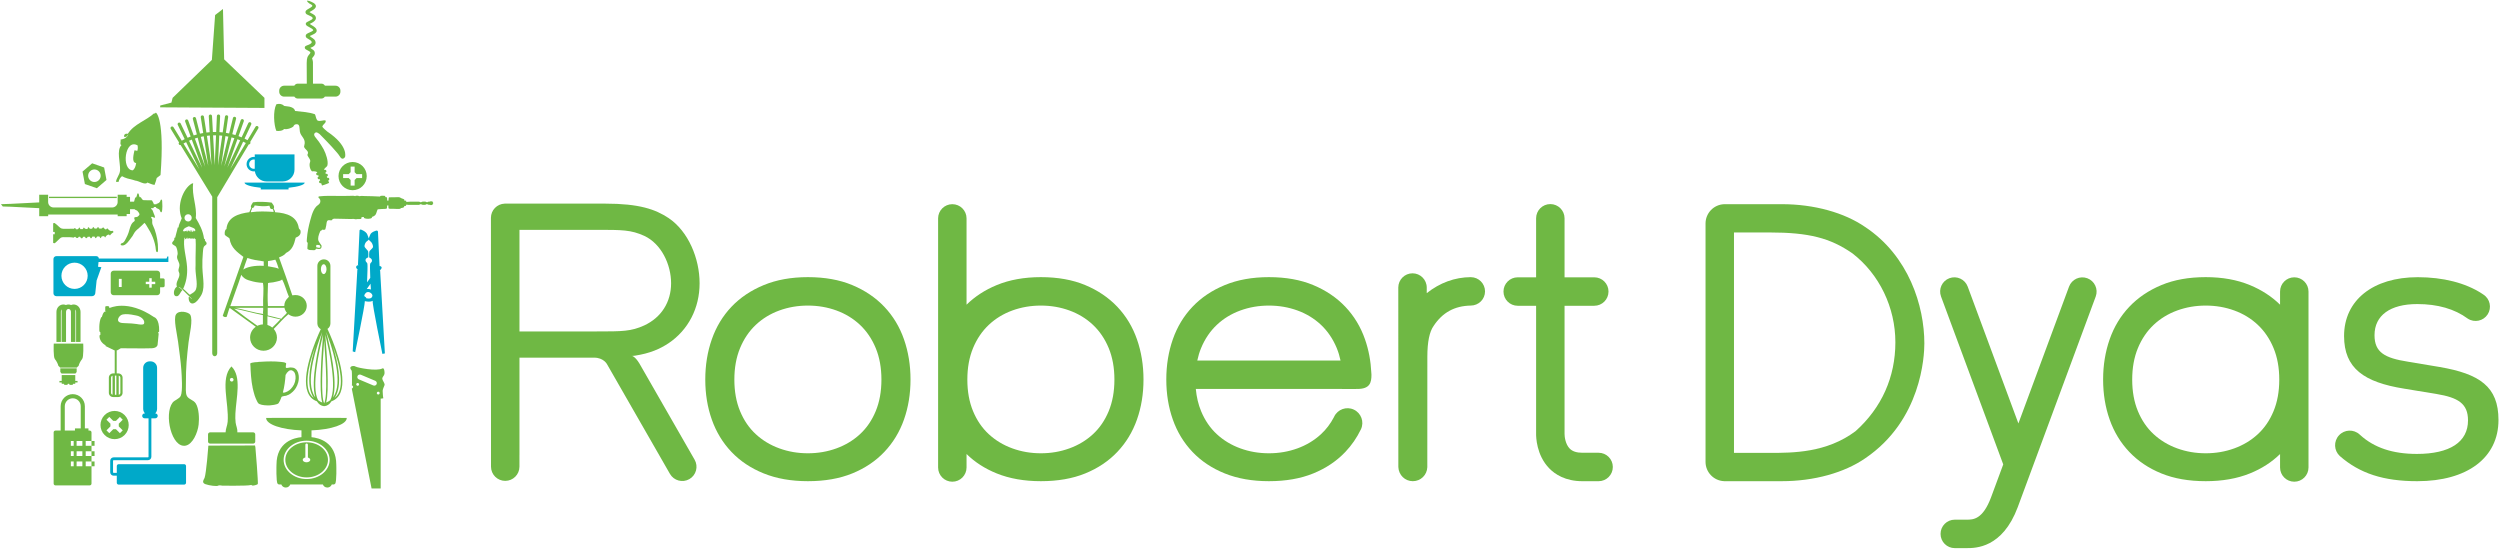 <?xml version="1.0" encoding="UTF-8"?>
<svg width="922px" height="203px" viewBox="0 0 922 203" version="1.1" xmlns="http://www.w3.org/2000/svg" xmlns:xlink="http://www.w3.org/1999/xlink">
	<title>RD_QH_TEAL_CMYK</title>
	<desc>Created with Sketch.</desc>
	<defs></defs>
	<g id="Page-1" stroke="none" stroke-width="1" fill="none" fill-rule="evenodd">
		<g id="RD_QH_TEAL_CMYK">
			<path d="M100.417,120.803 C99.902,120.368 99.294,120.034 98.625,119.835 L98.625,116.633 C100.433,117.063 101.931,117.515 103.423,117.78 C102.632,118.587 101.536,119.768 100.417,120.803 L100.417,120.803 Z M103.734,117.575 C102.13,117.09 100.374,116.76 98.73,116.323 L98.73,113.512 L104.912,113.504 C105.041,114.205 105.363,114.845 105.821,115.369 C105.208,116.185 104.36,116.765 103.734,117.575 L103.734,117.575 Z M106.062,109.981 C105.31,110.701 104.848,111.698 104.848,112.8 L104.848,112.831 C104.773,112.849 104.699,112.863 104.623,112.878 L98.811,112.886 C98.632,110.336 98.717,107.269 98.834,104.746 L98.834,104.434 C98.945,104.384 99.063,104.34 99.197,104.301 C100.264,104.228 101.241,104.063 102.077,103.831 C102.858,103.695 103.578,103.493 104.047,103.079 C105.102,104.977 105.637,107.399 106.55,109.44 C106.396,109.593 106.228,109.776 106.062,109.981 L106.062,109.981 Z M102.795,99.119 C102.004,98.776 101.083,98.568 100.094,98.429 C99.689,98.342 99.269,98.267 98.834,98.204 L98.834,96.301 L101.545,95.779 C102.071,96.782 102.429,97.955 102.795,99.119 L102.795,99.119 Z M100.921,78.158 C98.065,77.965 95.409,77.863 92.578,78.262 C92.38,77.814 93.001,77.295 92.997,76.696 C93.722,76.745 93.792,76.008 93.934,75.759 C95.712,76.045 97.791,76.209 99.356,75.863 C99.521,76.462 99.58,76.645 99.633,76.691 C99.676,76.932 99.979,77.116 100.342,77.116 C100.428,77.116 100.508,77.11 100.583,77.089 C100.769,77.38 100.871,77.781 100.921,78.158 L100.921,78.158 Z M97.269,96.403 C97.201,96.679 97.303,97.452 97.278,98.045 C97.217,98.042 97.156,98.037 97.092,98.034 C93.884,97.856 91.075,98.435 89.723,99.424 C90.17,97.947 90.745,96.603 91.221,95.152 C93.174,95.789 94.927,96.084 97.269,96.403 L97.269,96.403 Z M90.505,116.972 C89.137,115.914 87.752,114.845 86.323,113.818 C89.213,114.303 93.361,115.49 96.958,116.216 L96.958,119.629 C96.724,119.64 96.497,119.67 96.276,119.711 C96.148,119.729 96.033,119.753 95.925,119.786 C95.575,119.875 95.238,120.003 94.922,120.163 L90.505,116.972 L90.505,116.972 Z M97.061,115.799 C93.9,115.369 90.266,114.229 86.746,113.528 L93.822,113.517 C94.812,113.542 95.809,113.548 96.809,113.514 L97.061,113.512 C97.168,114.451 96.837,115.331 97.061,115.799 L97.061,115.799 Z M96.974,104.323 C97.432,106.86 96.892,109.972 97.043,112.89 L84.924,112.905 C86.274,108.937 87.755,105.176 88.988,101.335 C89.121,101.645 89.365,101.945 89.7,102.227 C90.346,102.894 91.265,103.28 92.314,103.538 C93.573,103.942 95.096,104.222 96.746,104.315 C96.823,104.316 96.897,104.319 96.974,104.323 L96.974,104.323 Z M82.152,116.425 C82.377,116.826 83.037,117.106 83.61,116.842 C83.987,115.755 84.236,114.546 84.694,113.545 L94.339,120.511 C93.063,121.391 92.232,122.844 92.232,124.493 C92.232,127.178 94.451,129.356 97.187,129.356 C99.923,129.356 102.143,127.178 102.143,124.493 C102.143,123.276 101.691,122.168 100.94,121.318 C102.95,119.359 104.446,117.408 106.369,115.888 C107.085,116.449 107.998,116.787 108.991,116.787 C111.278,116.787 113.136,115.001 113.136,112.8 C113.136,110.599 111.278,108.812 108.991,108.812 C108.813,108.812 108.641,108.824 108.471,108.846 C108.25,108.853 108.028,108.877 107.801,108.916 C106.213,104.214 104.588,99.549 102.901,94.946 C103.912,94.533 104.905,94.1 105.509,93.276 C107.705,92.229 108.431,90.31 109.054,87.646 C109.919,87.318 111.159,86.651 110.825,85.04 C110.71,84.633 110.29,84.535 110.199,84.101 C109.546,79.889 105.989,78.575 101.438,78.262 C101.438,77.643 101.103,77.358 100.916,76.926 C101.006,76.842 101.06,76.744 101.06,76.632 C101.06,76.606 101.056,76.58 101.051,76.555 C101.103,76.504 101.056,76.407 101.083,76.311 C101.087,75.86 100.617,75.316 100.19,74.715 C98.204,74.45 95.195,74.278 93.308,74.613 C92.975,75.162 92.183,76.157 92.682,76.594 C92.345,77.226 92.272,77.616 91.952,78.262 C87.979,78.776 83.856,80.032 83.507,84.52 C83.043,84.53 82.769,85.573 82.882,86.502 C83.271,87.186 84.16,87.374 84.653,87.959 C85.139,91.436 87.543,92.995 89.764,94.737 C87.194,101.952 84.835,108.979 82.152,116.425 L82.152,116.425 Z" id="Fill-3" fill="#6FB844"></path>
			<path d="M19.606,82.336 L19.606,85.525 L20.185,85.525 L20.185,86.403 L19.606,86.403 L19.606,89.596 C19.775,89.662 19.972,89.701 20.203,89.703 C20.651,89.367 21.031,88.931 21.448,88.547 C21.755,88.264 22.11,87.881 22.451,87.664 C22.924,87.367 23.872,87.489 24.494,87.489 C25.415,87.488 26.301,87.448 27.132,87.642 C27.315,87.448 27.535,87.331 27.846,87.367 C28.012,87.901 28.863,87.955 29.002,87.333 C29.2,87.35 29.349,87.28 29.56,87.311 C29.71,87.881 30.424,88.264 30.616,87.34 C30.863,87.326 31.125,87.333 31.384,87.333 C31.537,88.144 32.129,87.925 32.371,87.299 C32.667,87.39 32.84,87.263 33.098,87.282 C33.189,87.508 33.33,87.706 33.484,87.895 C33.789,87.899 33.921,87.604 34.035,87.277 C34.275,87.231 34.549,87.239 34.811,87.231 C35.045,87.409 35.018,87.738 35.322,87.874 C35.486,87.681 35.683,87.541 35.789,87.236 C36.046,87.18 36.358,87.217 36.646,87.209 C36.83,87.406 36.847,87.7 37.113,87.848 C37.264,87.683 37.391,87.47 37.493,87.225 C37.769,87.118 38.087,87.09 38.422,87.09 C38.587,87.227 38.587,87.574 38.851,87.546 C39.007,87.083 39.573,86.469 40.235,86.513 C40.36,86.617 40.37,86.793 40.565,86.855 C40.877,86.348 41.273,85.986 41.751,85.771 C41.665,85.7 41.549,85.915 41.594,85.727 C41.813,85.749 41.796,85.722 41.867,85.503 C41.745,85.36 41.631,85.213 41.461,85.097 C40.641,85.477 40.009,84.647 39.575,84.211 C39.394,84.238 39.33,84.48 39.181,84.571 C38.453,84.754 38.493,83.968 38.087,83.897 C37.865,83.856 37.75,84.165 37.521,84.257 C37.207,84.378 36.924,84.277 36.507,84.24 C36.339,84.098 36.455,83.796 36.174,83.726 C35.963,83.744 35.913,84.041 35.789,84.216 C35.525,84.321 35.215,84.348 34.839,84.263 C34.682,84.084 34.713,83.798 34.342,83.744 C34.191,83.853 34.126,84.109 34.025,84.296 C33.773,84.408 33.455,84.397 33.116,84.354 C32.958,84.155 32.867,83.915 32.586,83.785 C32.41,83.834 32.354,84.117 32.36,84.321 C31.886,84.669 31.173,84.35 30.942,83.9 C30.741,84.017 30.69,84.397 30.484,84.498 C30.19,84.46 29.96,84.524 29.675,84.496 C29.498,84.296 29.475,84.007 29.207,83.861 C29.045,84.337 28.682,84.754 28.012,84.52 C27.892,84.063 27.46,84.002 27.196,84.386 C26.582,84.288 25.999,84.391 25.284,84.386 C24.707,84.378 23.984,84.397 23.371,84.381 C22.404,84.356 22.132,83.925 21.475,83.364 C21.128,83.07 20.574,82.493 20.179,82.282 C20.147,82.265 20.116,82.251 20.088,82.24 L19.606,82.336" id="Fill-4" fill="#6FB844"></path>
			<path d="M33.067,66.317 C32.236,65.348 32.347,63.889 33.311,63.056 C34.28,62.223 35.741,62.334 36.572,63.301 C37.407,64.268 37.295,65.727 36.328,66.561 C35.359,67.394 33.9,67.284 33.067,66.317 L33.067,66.317 Z M31.309,67.875 L35.726,69.42 L39.271,66.369 L38.405,61.773 L33.99,60.225 L30.438,63.276 L31.309,67.875 L31.309,67.875 Z" id="Fill-5" fill="#6FB844"></path>
			<path d="M27.495,106.552 C24.818,106.552 22.652,104.386 22.652,101.711 C22.652,99.037 24.818,96.869 27.495,96.869 C30.168,96.869 32.337,99.037 32.337,101.711 C32.337,104.386 30.168,106.552 27.495,106.552 L27.495,106.552 Z M20.767,109.229 L33.971,109.229 C34.552,109.229 35.073,108.759 35.135,108.182 L35.635,103.435 L37.378,98.529 L36.158,98.386 L36.342,96.622 L62.097,96.622 L62.097,94.586 L61.726,94.586 L61.424,95.349 L36.458,95.349 C36.43,94.85 36.037,94.468 35.512,94.468 L20.767,94.468 C20.186,94.468 19.71,94.944 19.71,95.523 L19.71,108.174 C19.71,108.758 20.186,109.229 20.767,109.229 L20.767,109.229 Z" id="Fill-6" fill="#00A9C9"></path>
			<path d="M41.506,138.561 L41.506,145.586 C41.189,145.499 40.955,145.213 40.955,144.87 L40.955,139.278 C40.955,138.936 41.189,138.649 41.506,138.561 L41.506,138.561 Z M43.788,145.6 L43.788,138.549 C44.132,138.615 44.391,138.914 44.391,139.278 L44.391,144.87 C44.391,145.234 44.132,145.534 43.788,145.6 L43.788,145.6 Z M42.38,145.614 L42.914,145.614 L42.914,138.532 L42.38,138.532 L42.38,145.614 Z M44.65,116.216 C46.266,115.259 50.928,116.522 50.928,116.522 C53.365,117.433 53.368,119.018 53.06,119.447 C52.756,119.874 51.416,119.689 50.442,119.504 C49.466,119.324 48.246,119.263 45.384,119.144 C42.519,119.018 43.535,116.876 44.65,116.216 L44.65,116.216 Z M37.016,123.508 L36.665,123.756 C36.665,126.329 38.93,127.332 38.93,127.332 L38.93,127.624 L42.183,129.207 L42.31,129.207 L42.31,137.719 L41.7,137.719 C40.841,137.719 40.142,138.421 40.142,139.278 L40.142,144.87 C40.142,145.727 40.841,146.427 41.7,146.427 L43.648,146.427 C44.507,146.427 45.207,145.727 45.207,144.87 L45.207,139.278 C45.207,138.421 44.507,137.719 43.648,137.719 L43.037,137.719 L43.037,129.207 L43.234,129.207 L44.561,128.436 C44.561,128.436 54.008,128.548 56.038,128.434 C58.063,128.319 58.123,127.1 58.123,127.1 L58.528,122.983 C58.528,122.983 58.123,122.753 58.327,122.639 C58.523,122.524 58.702,122.229 58.702,122.229 C58.82,117.303 56.813,116.946 56.813,116.946 C46.923,110.215 40.369,113.624 40.369,113.624 L40.227,113.064 C40.227,113.064 39.683,112.638 38.815,113.064 L38.815,114.748 C38.815,114.748 39.627,114.883 38.83,114.883 C38.033,114.883 37.574,116.91 37.574,116.91 L37.291,117.048 C36.351,119.057 36.668,122.22 36.668,122.22 L37.016,122.569 L37.016,123.508 L37.016,123.508 Z" id="Fill-7" fill="#6FB844"></path>
			<path d="M139.496,145.499 C139.206,145.499 138.97,145.27 138.97,144.977 C138.97,144.692 139.206,144.459 139.496,144.459 C139.783,144.459 140.014,144.692 140.014,144.977 C140.014,145.27 139.783,145.499 139.496,145.499 L139.496,145.499 Z M137.684,142.157 L132.34,139.905 C131.871,139.706 131.648,139.159 131.849,138.688 C132.046,138.219 132.592,137.997 133.063,138.196 L138.407,140.447 C138.878,140.648 139.1,141.19 138.902,141.662 C138.701,142.135 138.157,142.357 137.684,142.157 L137.684,142.157 Z M131.904,142.276 C131.617,142.276 131.383,142.043 131.383,141.756 C131.383,141.468 131.617,141.235 131.904,141.235 C132.192,141.235 132.426,141.468 132.426,141.756 C132.426,142.043 132.192,142.276 131.904,142.276 L131.904,142.276 Z M141.001,139.78 C140.877,139.077 141.663,138.62 141.79,137.914 C141.913,137.209 141.704,135.495 141.029,135.872 C138.934,137.049 131.794,135.592 131.216,135.219 C130.634,134.846 129.681,134.885 129.304,135.385 C128.931,135.884 129.595,136.461 129.721,136.753 C129.848,137.044 129.806,142.059 129.806,142.059 C129.806,142.059 128.891,141.522 129.848,142.145 C130.798,142.767 129.732,143.332 129.732,143.332 L137.037,180.155 L140.396,180.155 L140.396,147.02 C140.771,146.992 141.468,146.92 141.376,146.831 C141.251,146.706 141.126,144.549 141.126,144.138 C141.126,143.719 141.502,142.725 141.79,142.102 C142.08,141.483 141.126,140.485 141.001,139.78 L141.001,139.78 Z" id="Fill-8" fill="#6FB844"></path>
			<polyline id="Fill-9" fill="#6FB844" points="59.091 38.915 59.069 39.586 97.529 39.804 97.529 36.088 82.669 21.885 82.233 3.311 79.334 5.546 78.136 22.104 63.66 36.088 63.22 37.837 59.091 38.915"></polyline>
			<path d="M121.581,169.598 C121.581,173.497 117.772,176.668 113.093,176.668 C108.411,176.668 104.602,173.497 104.602,169.598 C104.602,165.698 108.411,162.524 113.093,162.524 C117.772,162.524 121.581,165.698 121.581,169.598 L121.581,169.598 Z M127.88,154.168 C127.88,154.159 127.876,154.148 127.876,154.139 L125.794,154.139 C125.794,154.127 125.797,154.118 125.797,154.109 L100.198,154.109 C100.198,154.118 100.199,154.127 100.199,154.139 L98.156,154.139 C98.156,154.148 98.153,154.159 98.153,154.168 C98.153,156.514 103.838,158.444 111.182,158.721 L111.182,161.225 C108.57,161.461 101.967,162.893 101.967,171.442 C101.967,171.442 101.771,177.772 102.398,178.399 C102.557,178.555 102.71,178.635 102.857,178.672 L103.756,178.672 C103.991,179.325 104.608,179.797 105.345,179.797 L105.448,179.797 C106.185,179.797 106.801,179.325 107.037,178.672 L119.075,178.672 C119.311,179.325 119.93,179.797 120.666,179.797 L120.769,179.797 C121.505,179.797 122.124,179.325 122.358,178.672 L123.137,178.672 C123.281,178.635 123.44,178.555 123.593,178.399 C124.225,177.772 124.024,171.442 124.024,171.442 C124.024,162.969 117.537,161.487 114.883,161.234 L114.883,158.721 C122.209,158.438 127.88,156.509 127.88,154.168 L127.88,154.168 Z M113.553,164.022 L113.553,168.739 C114.065,168.876 114.43,169.2 114.43,169.584 C114.43,170.088 113.805,170.495 113.036,170.495 C112.266,170.495 111.642,170.088 111.642,169.584 C111.642,169.174 112.056,168.836 112.62,168.719 L112.62,164.022 C112.62,163.765 112.832,163.555 113.09,163.555 C113.347,163.555 113.553,163.765 113.553,164.022 L113.553,164.022 Z M105.229,169.598 C105.229,173.166 108.756,176.071 113.093,176.071 C117.427,176.071 120.955,173.166 120.955,169.598 C120.955,166.024 117.427,163.121 113.093,163.121 C108.756,163.121 105.229,166.024 105.229,169.598 L105.229,169.598 Z" id="Fill-10" fill="#6FB844"></path>
			<path d="M28.274,137.189 L28.274,135.851 L22.245,135.851 L22.245,137.189 L22.692,137.754 L27.827,137.754 L28.274,137.189 L28.274,137.189 Z M30.696,126.717 L19.823,126.717 C19.809,127.014 19.611,131.713 20.242,132.434 C20.896,133.18 21.455,134.483 21.455,134.717 C21.455,134.949 21.874,135.229 21.874,135.229 L22.174,135.568 L28.345,135.568 L28.645,135.229 C28.645,135.229 29.064,134.949 29.064,134.717 C29.064,134.483 29.623,133.18 30.277,132.434 C30.908,131.713 30.71,127.014 30.696,126.717 L30.696,126.717 Z M27.76,138.323 L22.759,138.323 L22.759,140.5 L21.921,140.5 L21.921,141.061 L22.759,141.061 L22.759,141.535 L23.553,141.535 C23.553,141.542 23.552,141.543 23.552,141.547 C23.552,141.764 23.723,141.938 23.94,141.938 L24.639,141.938 C24.851,141.938 25.03,141.764 25.03,141.547 C25.03,141.543 25.026,141.542 25.026,141.535 L25.492,141.535 C25.492,141.542 25.49,141.543 25.49,141.547 C25.49,141.764 25.664,141.938 25.88,141.938 L26.579,141.938 C26.794,141.938 26.97,141.764 26.97,141.547 C26.97,141.543 26.966,141.542 26.966,141.535 L27.76,141.535 L27.76,141.061 L28.599,141.061 L28.599,140.5 L27.76,140.5 L27.76,138.323 L27.76,138.323 Z M22.454,115.027 C22.454,114.653 22.618,114.317 22.86,114.121 C22.765,114.402 22.714,114.708 22.714,115.027 L22.714,126.096 L24.352,126.096 L24.352,115.027 C24.352,114.433 24.766,113.932 25.252,113.932 L25.256,113.932 L25.256,113.934 C25.257,113.934 25.257,113.932 25.259,113.932 L25.261,113.934 L25.261,113.932 L25.267,113.932 C25.753,113.932 26.165,114.433 26.165,115.027 L26.165,126.096 L27.805,126.096 L27.805,115.027 C27.805,114.708 27.754,114.402 27.662,114.121 C27.901,114.317 28.062,114.653 28.062,115.027 L28.062,126.096 L29.701,126.096 L29.701,115.027 C29.701,113.52 28.564,112.292 27.165,112.292 C26.828,112.292 26.508,112.364 26.213,112.493 C25.919,112.364 25.602,112.292 25.267,112.292 L25.259,112.292 L25.252,112.292 C24.916,112.292 24.601,112.364 24.306,112.493 C24.011,112.364 23.691,112.292 23.355,112.292 C21.955,112.292 20.814,113.52 20.814,115.027 L20.814,126.096 L22.454,126.096 L22.454,115.027 L22.454,115.027 Z" id="Fill-11" fill="#6FB844"></path>
			<path d="M59.838,74.764 C59.813,74.34 59.906,73.769 59.498,73.564 C59.17,73.678 59.201,74.061 59.058,74.297 C58.795,74.725 58.439,75.022 57.729,75.173 C57.726,75.228 57.713,75.278 57.692,75.325 L56.738,75.325 C56.62,74.773 56.269,74.379 56.04,73.898 C55.01,73.786 53.824,73.914 52.796,73.795 C52.422,73.593 52.174,73.179 51.943,72.747 C51.79,72.725 51.582,72.786 51.478,72.686 C51.216,72.253 51.313,71.573 50.965,71.315 C50.576,71.255 50.598,71.695 50.529,71.948 C50.447,72.241 50.363,72.533 50.253,72.751 C50.132,72.788 49.957,72.791 49.907,72.87 C49.708,73.108 49.641,73.904 49.439,74.368 L47.955,74.368 L47.955,72.596 L46.708,72.596 L46.708,71.829 L43.403,71.829 L43.403,72.739 L43.39,72.739 L43.39,74.503 C43.39,75.616 42.479,76.517 41.358,76.517 L19.781,76.517 C18.659,76.517 17.75,75.616 17.75,74.503 L17.75,71.829 L14.462,71.829 L14.462,74.648 L3.964,75.176 L0.351,75.302 L1.02,76.151 L3.964,76.242 L14.462,76.773 L14.462,79.735 L17.767,79.735 L17.767,79.113 L43.403,79.113 L43.403,79.735 L46.708,79.735 L46.708,78.921 L47.955,78.921 L47.955,77.159 L49.615,77.159 C49.704,77.245 49.804,77.334 49.929,77.405 C50.11,77.516 50.415,77.531 50.617,77.707 C50.855,77.922 51.447,78.693 51.451,79.05 C51.453,79.339 50.839,79.897 50.585,79.987 C50.218,80.117 49.698,79.968 49.471,80.359 C49.542,80.672 49.663,80.905 49.711,81.254 C49.625,81.674 49.282,81.749 49.048,81.98 C48.033,82.976 47.886,84.395 47.394,85.859 C47.174,86.51 46.89,87.109 46.542,87.778 C46.25,88.353 45.851,89.229 45.365,89.53 C45.171,89.649 44.704,89.712 44.583,89.912 C44.244,90.475 45.02,90.604 45.498,90.492 C46.602,90.234 47.368,89.033 47.938,88.296 C48.292,87.837 48.613,87.447 48.892,87.011 C49.162,86.581 49.365,86.101 49.698,85.632 C50.188,84.953 50.87,84.444 51.462,83.919 C52.115,83.34 52.71,82.79 53.266,82.196 C53.739,82.594 54.003,83.189 54.35,83.728 C55.758,85.909 57.236,88.884 57.488,92.237 C57.527,92.547 57.633,93.004 57.984,92.992 C58.313,92.982 58.272,92.198 58.277,91.896 C58.313,89.557 57.845,86.89 57.018,84.579 C56.761,83.857 56.389,83.23 56.224,82.691 C56.016,81.996 56.239,81.369 56.105,80.859 C56.037,80.599 55.636,80.268 55.755,80.031 C56.442,79.735 56.612,80.524 57.199,80.204 C57.157,79.746 56.917,79.234 56.708,78.745 C56.5,78.256 56.345,77.635 56.099,77.312 C55.97,77.143 55.668,77.162 55.68,76.91 C55.886,76.647 56.277,76.847 56.593,76.747 C56.571,76.336 57.1,76.275 57.454,76.351 C57.665,76.995 58.455,76.882 58.823,77.346 C59.054,77.635 59.082,78.194 59.401,78.322 C59.764,78.235 59.775,77.706 59.82,77.346 C59.926,76.504 59.891,75.651 59.838,74.764" id="Fill-12" fill="#6FB844"></path>
			<polygon id="Fill-13" fill="#6FB844" points="18.07 73.047 43.062 73.047 43.062 72.558 18.07 72.558"></polygon>
			<path d="M50.706,55.55 C50.028,55.69 50.173,55.409 49.592,55.447 C49.366,56.637 48.375,60.003 50.21,60.123 C50.047,61.276 49.726,62.276 48.951,62.82 C44.624,62.72 46.041,50.865 50.757,53.637 C50.893,54.524 50.841,54.665 50.706,55.55 L50.706,55.55 Z M57.581,41.61 C57.107,41.393 57.186,42.457 56.906,41.727 C53.896,44.523 49.406,45.718 47.155,49.337 C46.164,49.186 45.725,49.585 45.717,50.415 C46.888,50.748 46.869,49.891 47.336,49.517 C46.914,50.714 45.851,51.27 44.459,51.494 C44.64,52.093 44.059,53.45 44.819,53.471 C42.878,55.469 44.421,59.984 44.279,62.82 C44.193,64.504 42.894,65.604 42.785,67.071 L43.734,67.071 C43.86,66.24 44.439,65.374 44.998,64.977 C46.167,65.677 47.694,66.018 49.194,66.388 L49.223,66.389 L49.294,66.411 C49.298,66.411 49.305,66.416 49.313,66.416 L49.313,66.417 L49.875,66.6 C51.228,66.67 53.523,68.417 54.347,67.315 C55.31,67.667 55.859,68.012 56.984,68.205 C57.426,66.944 57.633,66.535 57.793,65.65 L59.205,64.559 C60.778,43.756 57.581,41.61 57.581,41.61 L57.581,41.61 Z" id="Fill-14" fill="#6FB844"></path>
			<path d="M23.893,149.825 C23.893,148.206 25.211,146.887 26.835,146.887 C28.455,146.887 29.774,148.206 29.774,149.825 L29.774,157.989 L27.647,157.989 L27.647,158.79 L23.893,158.79 L23.893,149.825 L23.893,149.825 Z M26.131,164.41 L27.167,164.41 L27.167,162.643 L26.131,162.643 L26.131,164.41 Z M26.131,168.181 L27.167,168.181 L27.167,166.417 L26.131,166.417 L26.131,168.181 Z M26.131,171.952 L27.167,171.952 L27.167,170.188 L26.131,170.188 L26.131,171.952 Z M28.25,164.41 L30.379,164.41 L30.379,162.643 L28.25,162.643 L28.25,164.41 Z M28.25,168.181 L30.379,168.181 L30.379,166.417 L28.25,166.417 L28.25,168.181 Z M28.25,171.952 L30.379,171.952 L30.379,170.188 L28.25,170.188 L28.25,171.952 Z M31.609,164.41 L33.741,164.41 L33.741,162.643 L31.609,162.643 L31.609,164.41 Z M31.609,168.181 L33.741,168.181 L33.741,166.417 L31.609,166.417 L31.609,168.181 Z M31.609,171.952 L33.741,171.952 L33.741,170.188 L31.609,170.188 L31.609,171.952 Z M19.782,159.471 L19.782,178.332 C19.782,178.709 20.089,179.016 20.464,179.016 L33.065,179.016 C33.441,179.016 33.749,178.709 33.749,178.332 L33.749,171.952 L34.872,171.952 L34.872,170.188 L33.749,170.188 L33.749,168.181 L34.872,168.181 L34.872,166.417 L33.749,166.417 L33.749,164.41 L34.872,164.41 L34.872,162.643 L33.749,162.643 L33.749,159.471 C33.749,159.098 33.441,158.79 33.065,158.79 L32.623,158.79 L32.623,157.989 L31.301,157.989 L31.301,149.825 C31.301,147.364 29.297,145.36 26.835,145.36 C24.373,145.36 22.369,147.364 22.369,149.825 L22.369,158.79 L20.464,158.79 C20.089,158.79 19.782,159.098 19.782,159.471 L19.782,159.471 Z" id="Fill-15" fill="#6FB844"></path>
			<path d="M123.741,31.606 L119.833,31.606 C119.576,31.158 119.097,30.847 118.545,30.847 L115.428,30.847 C115.428,29.48 115.417,23.442 115.415,22.97 C115.415,22.44 115.09,21.492 115.09,21.492 C115.399,21.015 115.868,20.612 116.006,20.178 C116.147,19.743 116.145,19.316 115.912,18.857 C115.646,18.333 114.818,18.076 114.467,17.636 C115.48,17.299 116.784,16.583 116.292,15.185 C115.951,14.223 114.881,13.965 114.218,13.287 C115.077,12.874 117.14,12.245 116.766,11.016 L116.767,11.016 C116.573,9.975 114.616,9.212 114.222,8.811 C115.194,8.371 117.032,7.459 116.395,6.121 C115.953,5.202 114.866,5.057 114.134,4.453 C115.059,3.882 117.504,2.87 116.074,1.417 C115.735,1.071 115.217,0.883 114.714,0.617 C114.25,0.374 113.837,0.272 113.205,0.224 C113.277,0.651 113.668,1.004 114.101,1.304 C114.364,1.486 115.173,1.765 115.195,2.143 C115.217,2.474 114.115,3.049 113.828,3.222 C113.287,3.539 112.515,3.909 112.683,4.69 C112.798,5.25 113.385,5.417 113.897,5.656 C114.39,5.887 115.26,6.217 115.314,6.683 C115.375,7.145 114.357,7.545 113.923,7.778 C113.361,8.077 112.556,8.311 112.819,9.066 C113.077,9.803 115.242,10.344 115.513,11.104 C115.5,11.434 114.344,11.893 114.042,12.031 C113.47,12.29 112.667,12.577 112.748,13.374 C112.805,13.939 113.372,14.169 113.854,14.46 C114.325,14.74 114.957,15.076 114.964,15.546 C114.972,16.012 114.115,16.389 113.662,16.573 C113.069,16.813 112.244,16.96 112.427,17.74 C112.606,18.497 114.301,18.653 114.493,19.435 C114.268,19.925 113.851,20.225 113.599,20.692 C113.599,20.692 113.102,21.275 113.11,23.244 C113.119,24.953 113.142,29.645 113.147,30.847 L109.821,30.847 C109.27,30.847 108.79,31.158 108.535,31.606 L104.782,31.606 C103.791,31.606 102.979,32.417 102.979,33.41 L102.979,33.835 C102.979,34.826 103.791,35.636 104.782,35.636 L108.562,35.636 C108.826,36.059 109.289,36.342 109.821,36.342 L118.545,36.342 C119.076,36.342 119.541,36.059 119.802,35.636 L123.741,35.636 C124.733,35.636 125.542,34.826 125.542,33.835 L125.542,33.41 C125.542,32.417 124.733,31.606 123.741,31.606" id="Fill-16" fill="#6FB844"></path>
			<path d="M117.799,90.355 C117.968,90.561 118.315,90.923 118.121,91.212 C117.857,91.596 117.1,91.277 116.649,91.184 C116.54,90.91 116.616,90.511 116.705,90.327 C117.023,90.368 117.29,90.351 117.799,90.355 L117.799,90.355 Z M115.9,92.28 C116.034,92.28 116.299,92.108 116.381,92.067 C116.393,91.992 116.447,91.791 116.543,91.717 C117.253,91.761 117.954,92.026 118.359,91.583 C118.535,91.393 118.661,90.953 118.571,90.541 C118.382,90.278 118.177,89.989 117.986,89.686 C117.812,89.404 117.555,89.108 117.449,88.805 C117.29,88.337 117.316,87.75 117.424,87.225 C117.532,86.689 117.806,85.935 118.041,85.435 C118.071,85.37 118.146,85.202 118.255,85.112 C118.468,84.936 118.789,84.988 118.866,84.659 C119.205,84.831 119.861,84.779 119.991,84.551 C120.107,84.161 120.218,83.689 120.312,83.163 C120.448,82.398 120.401,81.323 121.14,81.211 C121.661,81.13 122.484,81.504 122.637,80.943 C122.637,80.889 122.563,80.891 122.479,80.809 C122.629,80.82 122.885,80.764 123.171,80.649 C123.212,80.661 123.162,80.683 123.171,80.728 C123.055,80.701 123.23,80.795 123.23,80.649 C124.848,80.63 126.365,80.754 128.36,80.754 C129.042,80.754 129.776,80.83 130.42,80.728 C130.688,80.871 130.91,80.718 131.196,80.889 C131.984,80.696 132.282,80.88 133.172,80.728 C133.293,80.565 133.342,80.327 133.36,80.061 L134.191,80.061 C134.238,80.172 134.215,80.354 134.295,80.434 C135.065,80.8 136.574,80.812 137.157,80.327 C137.173,80.172 137.157,80.152 137.157,79.98 C137.69,79.943 138.011,79.55 138.332,79.394 C138.819,78.918 138.912,77.899 139.296,77.201 C139.568,77.127 141.625,77.047 141.997,77.038 C142.075,77.038 142.344,77.008 142.503,76.984 C142.832,76.786 142.727,76.286 142.774,75.781 C142.851,75.761 143.094,75.797 143.253,75.781 C143.297,76.379 143.17,76.467 143.387,76.932 C143.987,77.084 144.655,76.971 145.313,77.011 C146.017,77.053 146.781,77.101 147.452,77.038 C147.478,76.91 147.861,76.941 147.908,76.744 C148.134,76.72 148.845,76.582 149.006,76.371 C149.074,76.273 149.074,76.116 149.083,75.97 C149.173,75.923 149.51,75.973 149.723,75.915 C149.771,75.797 149.801,75.649 149.818,75.484 C149.978,75.486 150.134,75.492 150.288,75.503 C150.38,75.511 150.46,75.533 150.552,75.566 C151.7,75.539 152.903,75.575 154.06,75.566 C154.226,75.566 154.422,75.572 154.565,75.54 C154.831,75.481 155.052,75.229 155.317,75.308 C155.661,75.539 156,75.569 156.359,75.553 C156.719,75.54 157.02,75.544 157.305,75.297 C157.558,75.226 157.771,75.429 158.026,75.508 C158.227,75.569 158.436,75.508 158.619,75.53 C158.676,75.557 158.619,75.601 158.68,75.627 C158.906,75.591 159.174,75.669 159.392,75.607 C159.396,75.603 159.408,75.588 159.408,75.588 C159.498,75.388 159.729,75.077 159.802,74.897 C159.688,74.676 159.55,74.457 159.424,74.242 C159.178,74.241 158.934,74.263 158.688,74.249 C158.663,74.292 158.648,74.333 158.604,74.353 C158.238,74.324 157.885,74.348 157.558,74.607 C157.352,74.621 157.199,74.453 157.013,74.395 C156.845,74.341 156.655,74.357 156.488,74.353 C156.143,74.344 155.783,74.322 155.458,74.495 C155.403,74.523 155.347,74.585 155.288,74.603 C155.124,74.664 155.007,74.528 154.814,74.451 C154.557,74.343 154.25,74.358 153.981,74.363 C153.087,74.368 152.184,74.38 151.3,74.374 C150.95,74.373 150.593,74.446 150.232,74.453 C150.097,74.455 149.959,74.456 149.819,74.456 C149.81,74.294 149.793,74.143 149.781,74.017 L149.164,74.017 C149.083,73.918 149.109,73.711 149.083,73.564 C148.808,73.344 148.402,73.278 148.015,73.107 C147.793,73.011 147.582,72.804 147.345,72.761 C146.74,72.649 145.995,72.761 145.339,72.761 C144.68,72.761 144.052,72.734 143.441,72.786 C143.256,73.14 143.325,73.58 143.282,73.962 C143.17,74.027 142.954,73.973 142.799,73.991 C142.734,73.423 142.906,72.826 142.478,72.706 C142.418,72.683 142.239,72.724 142.103,72.706 L142.049,72.253 C141.572,72.165 140.764,72.142 140.23,72.278 L140.208,72.492 C138.293,72.379 136.296,72.329 134.512,72.305 C134.094,72.3 133.692,72.236 133.334,72.253 C133.016,72.268 132.306,72.483 132.104,72.173 C131.738,72.234 131.166,72.088 130.983,72.332 C130.676,72.179 130.319,72.179 130.019,72.198 C128.953,72.266 127.913,72.238 126.676,72.253 C126.177,72.258 125.178,72.253 124.403,72.253 C123.175,72.253 122.128,72.222 121.329,72.225 C120.11,72.229 118.786,72.292 117.558,72.439 C117.528,72.571 117.406,72.642 117.449,72.841 C117.491,73.016 117.698,73.066 117.854,73.269 C118.207,73.731 118.283,74.523 117.878,75.06 C117.506,75.553 116.962,75.803 116.569,76.236 C116.169,76.674 115.867,77.184 115.605,77.735 C115.107,78.787 114.787,79.895 114.43,81.211 C113.829,83.43 113.361,85.588 113.173,88.134 C113.132,88.711 112.987,89.33 113.495,89.5 C113.479,90.035 113.424,90.59 113.387,91.075 C113.352,91.514 113.296,91.756 113.519,91.932 C113.678,92.053 113.944,92.11 114.19,92.2 L115.9,92.28 Z" id="Fill-17" fill="#6FB844"></path>
			<path d="M55.055,106.096 L55.055,104.782 L53.758,104.782 L53.758,103.906 L55.055,103.906 L55.055,102.596 L55.954,102.596 L55.954,103.906 L57.251,103.906 L57.251,104.782 L55.954,104.782 L55.954,106.096 L55.055,106.096 L55.055,106.096 Z M43.833,105.838 L44.878,105.838 L44.878,102.856 L43.833,102.856 L43.833,105.838 Z M59.045,107.795 L59.045,105.936 L60.186,105.936 C60.483,105.936 60.727,105.692 60.727,105.395 L60.727,103.213 C60.727,102.917 60.483,102.673 60.186,102.673 L59.045,102.673 L59.045,100.903 C59.045,100.311 58.559,99.826 57.965,99.826 L41.919,99.826 C41.325,99.826 40.839,100.311 40.839,100.903 L40.839,107.795 C40.839,108.39 41.325,108.875 41.919,108.875 L57.965,108.875 C58.559,108.875 59.045,108.39 59.045,107.795 L59.045,107.795 Z" id="Fill-18" fill="#6FB844"></path>
			<path d="M104.33,144.711 C104.863,142.762 105.187,140.362 105.321,138.243 C105.468,138.045 105.665,137.895 105.708,137.594 C105.946,137.403 106.141,137.108 106.39,136.915 C106.48,136.843 106.566,136.745 106.649,136.704 C106.776,136.635 107.145,136.529 107.332,136.54 C107.625,136.561 107.75,136.62 107.945,136.752 C108.092,136.85 108.186,136.911 108.285,136.996 C108.714,137.35 108.952,138.106 108.999,138.891 C109.014,139.147 109.022,139.426 108.999,139.67 C108.854,141.332 108.178,142.453 107.266,143.415 C106.581,144.136 105.663,144.639 104.671,144.84 C104.568,144.788 104.426,144.774 104.33,144.711 L104.33,144.711 Z M92.322,134.45 C92.417,135.069 92.382,135.617 92.42,136.395 C92.491,137.899 92.62,139.395 92.809,140.854 C92.858,141.228 92.93,141.589 92.987,141.94 C93.045,142.301 93.15,142.643 93.166,142.994 C93.313,143.461 93.375,143.979 93.521,144.468 C93.67,144.961 93.78,145.458 93.926,145.893 C94.148,146.548 94.428,147.242 94.753,147.887 C94.919,148.217 95.034,148.473 95.272,148.732 C95.425,148.894 95.503,148.93 95.741,149.039 C96.706,149.477 98.267,149.532 99.388,149.508 C99.616,149.504 99.875,149.449 100.151,149.428 C100.751,149.379 101.385,149.274 101.933,149.104 C102.18,149.028 102.475,148.94 102.646,148.795 C102.704,148.748 102.762,148.636 102.825,148.553 C103.135,148.134 103.359,147.571 103.569,147.045 C103.696,146.727 103.735,146.416 104.007,146.235 C104.271,146.245 104.467,146.116 104.705,146.056 C104.946,145.995 105.208,146.031 105.498,145.958 C105.646,145.92 105.806,145.813 105.984,145.749 C106.08,145.715 106.174,145.704 106.261,145.668 C106.859,145.419 107.468,144.961 107.961,144.484 C108.376,144.082 108.783,143.62 109.096,143.106 C109.822,141.921 110.403,140.268 110.15,138.39 C110.138,138.307 110.1,138.225 110.084,138.129 C110.044,137.895 110.013,137.688 109.938,137.465 C109.815,137.096 109.607,136.791 109.421,136.444 C109.209,136.274 109.039,136.068 108.821,135.909 C108.649,135.854 108.509,135.768 108.365,135.681 C107.962,135.568 107.502,135.516 106.99,135.52 C106.811,135.547 106.595,135.594 106.339,135.634 C105.998,135.684 105.612,135.803 105.417,135.568 C105.348,135.12 105.475,134.594 105.546,134.126 C105.501,134.063 105.481,133.974 105.45,133.899 C104.908,133.555 104.193,133.546 103.473,133.461 C101.329,133.211 98.462,133.263 96.162,133.428 C95.713,133.461 95.286,133.425 94.885,133.543 C94.262,133.547 93.67,133.622 93.1,133.739 C92.919,133.774 92.694,133.812 92.55,133.883 C92.479,133.917 92.289,134.067 92.273,134.158 C92.262,134.23 92.306,134.336 92.322,134.45 L92.322,134.45 Z" id="Fill-19" fill="#6FB844"></path>
			<path d="M125.11,144.419 C124.721,145.415 124.139,146.193 123.377,146.758 C123.635,146.393 123.869,145.995 124.069,145.557 C126.189,140.934 124.528,133.245 122.709,127.484 C124.761,133.008 126.736,140.219 125.11,144.419 L125.11,144.419 Z M120.294,122.413 C122.242,127.399 126.316,139.291 123.552,145.321 C123.349,145.765 123.109,146.166 122.837,146.53 C124.628,140.5 121.669,127.707 120.294,122.413 L120.294,122.413 Z M121.801,147.592 C121.346,147.951 120.833,148.243 120.267,148.459 C121.526,144.339 120.54,130.344 119.948,123.382 C121.483,129.515 124.375,142.852 121.801,147.592 L121.801,147.592 Z M119.557,148.748 C118.275,146.242 118.883,134.173 119.557,125.581 C120.23,134.173 120.839,146.242 119.557,148.748 L119.557,148.748 Z M117.314,147.592 C114.739,142.852 117.63,129.515 119.168,123.383 C118.574,130.344 117.587,144.339 118.847,148.459 C118.279,148.243 117.768,147.951 117.314,147.592 L117.314,147.592 Z M115.562,145.321 C112.798,139.291 116.872,127.399 118.821,122.413 C117.444,127.707 114.486,140.499 116.276,146.53 C116.004,146.166 115.765,145.765 115.562,145.321 L115.562,145.321 Z M114.007,144.419 C112.379,140.219 114.353,133.008 116.405,127.484 C114.585,133.245 112.924,140.934 115.044,145.557 C115.243,145.995 115.477,146.393 115.738,146.758 C114.974,146.193 114.391,145.415 114.007,144.419 L114.007,144.419 Z M119.383,97.446 C119.957,97.446 120.419,98.26 120.419,99.265 C120.419,100.271 119.957,101.085 119.383,101.085 C118.811,101.085 118.348,100.271 118.348,99.265 C118.348,98.26 118.811,97.446 119.383,97.446 L119.383,97.446 Z M120.77,121.297 C121.427,120.867 121.861,120.124 121.861,119.28 L121.861,98.062 C121.861,96.729 120.783,95.65 119.45,95.65 C118.118,95.65 117.04,96.729 117.04,98.062 L117.04,119.28 C117.04,120.196 117.548,120.989 118.299,121.398 C116.169,126.022 111.034,138.325 113.475,144.624 C114.104,146.243 115.196,147.361 116.727,147.946 C116.771,147.963 116.817,147.965 116.859,147.959 C116.862,147.963 116.867,147.966 116.872,147.971 C116.925,148.064 116.98,148.153 117.04,148.241 C117.638,149.151 118.447,149.672 119.442,149.791 C119.484,149.796 119.52,149.793 119.557,149.782 C119.592,149.793 119.631,149.796 119.669,149.791 C120.667,149.672 121.474,149.151 122.077,148.241 C122.134,148.153 122.188,148.064 122.241,147.971 C122.245,147.966 122.251,147.963 122.256,147.959 C122.298,147.965 122.341,147.963 122.386,147.946 C123.918,147.361 125.011,146.243 125.638,144.624 C128.096,138.277 122.868,125.84 120.77,121.297 L120.77,121.297 Z" id="Fill-20" fill="#6FB844"></path>
			<path d="M45.264,154.799 L43.805,156.258 L43.805,157.254 L45.265,158.715 L44.224,159.756 L42.764,158.295 L41.767,158.295 L40.308,159.754 L39.266,158.713 L40.725,157.254 L40.726,156.258 L39.266,154.797 L40.307,153.756 L41.766,155.217 L42.764,155.215 L44.222,153.756 L45.264,154.799 L45.264,154.799 Z M38.586,153.076 C36.552,155.11 36.552,158.406 38.585,160.437 C40.617,162.469 43.912,162.469 45.946,160.435 C47.977,158.404 47.979,155.107 45.947,153.076 C43.915,151.043 40.618,151.044 38.586,153.076 L38.586,153.076 Z" id="Fill-21" fill="#6FB844"></path>
			<path d="M68.483,164.348 C63.292,165.387 60.387,152.81 63.65,148.483 C64.349,147.553 66.161,147.111 66.671,145.968 C67.42,144.283 67.026,138.588 66.866,136.286 C66.65,133.172 66.111,129.533 65.675,126.061 C65.33,123.329 63.896,117.57 64.901,115.968 C66.008,114.202 69.611,115.128 70.156,116.062 C71.267,117.977 69.858,123.438 69.549,126.165 C68.946,131.44 68.521,135.368 68.566,141.389 C68.581,143.026 68.374,144.848 68.883,145.95 C69.507,147.303 71.38,147.438 72.226,148.828 C73.35,150.674 73.529,154.17 73.261,156.566 C72.913,159.639 71.05,163.836 68.483,164.348" id="Fill-22" fill="#6FB844"></path>
			<path d="M41.906,168.673 L54.564,168.673 C54.683,168.673 54.781,168.571 54.781,168.456 L54.781,154.272 L53.343,154.272 C52.843,154.272 52.439,153.867 52.439,153.368 C52.439,152.868 52.843,152.464 53.343,152.464 L53.496,152.464 C53.07,152.032 52.805,151.441 52.805,150.79 L52.805,135.649 C52.805,134.34 53.878,133.266 55.187,133.266 L55.549,133.266 C56.86,133.266 57.932,134.34 57.932,135.649 L57.932,150.79 C57.932,151.441 57.667,152.032 57.24,152.464 L57.265,152.464 C57.763,152.464 58.17,152.868 58.17,153.368 C58.17,153.867 57.763,154.272 57.265,154.272 L55.826,154.272 L55.826,168.456 C55.826,169.153 55.261,169.719 54.564,169.719 L41.906,169.719 C41.788,169.719 41.689,169.818 41.689,169.936 L41.689,174.17 C41.689,174.291 41.788,174.389 41.906,174.389 L43.072,174.389 L43.072,171.879 C43.072,171.497 43.382,171.188 43.761,171.188 L67.92,171.188 C68.302,171.188 68.612,171.497 68.612,171.879 L68.612,178.032 C68.612,178.413 68.302,178.725 67.92,178.725 L43.761,178.725 C43.382,178.725 43.072,178.413 43.072,178.032 L43.072,175.436 L41.906,175.436 C41.209,175.436 40.643,174.868 40.643,174.17 L40.643,169.936 C40.643,169.239 41.209,168.673 41.906,168.673" id="Fill-23" fill="#00A9C9"></path>
			<path d="M136.797,106.773 C136.286,106.571 135.768,106.506 135.286,106.571 L135.282,106.558 C135.693,105.975 136.159,105.319 136.653,104.627 C136.7,105.52 136.75,106.286 136.797,106.773 L136.797,106.773 Z M135.493,97.235 C135.31,96.653 134.727,96.597 134.822,95.828 C134.92,95.058 135.804,95.037 135.833,94.871 C135.865,94.707 135.93,92.855 135.667,92.498 C135.401,92.14 134.856,91.643 134.583,91.232 C134.309,90.822 134.417,90.431 134.714,89.701 C134.993,89.01 135.857,88.705 135.994,88.349 C136.116,88.725 136.999,89.139 137.278,89.873 C137.574,90.64 137.686,91.044 137.412,91.421 C137.138,91.799 136.591,92.226 136.328,92.552 C136.064,92.875 136.132,94.737 136.162,94.905 C136.192,95.075 137.075,95.207 137.172,95.987 C137.271,96.767 136.687,96.754 136.504,97.312 C136.411,97.595 136.46,100.061 136.554,102.475 C136.151,103.04 135.752,103.6 135.367,104.14 C135.508,101.347 135.607,97.603 135.493,97.235 L135.493,97.235 Z M139.058,98.982 C139.109,98.884 139.176,98.795 139.251,98.711 C139.188,98.8 139.122,98.889 139.058,98.982 L139.058,98.982 Z M136.388,107.843 C136.962,108.099 137.47,108.679 137.324,109.204 C137.215,109.602 136.998,109.858 136.658,109.989 C136.268,110.14 135.727,110.124 135.168,110.023 L135.105,109.965 C135.073,109.772 134.934,109.588 134.708,109.492 L134.72,109.497 C134.708,109.492 134.448,109.369 134.378,109.137 C134.303,108.882 134.465,108.52 134.833,108.118 C135.384,107.517 136.043,107.687 136.388,107.843 L136.388,107.843 Z M134.558,111.06 C135.399,111.259 136.44,111.368 137.294,111.038 C137.384,111.003 137.47,110.963 137.553,110.919 C137.523,110.978 137.493,111.036 137.465,111.088 C137.146,111.672 141.02,130.512 141.02,130.512 L141.94,130.346 L140.201,99.878 C140.201,99.878 140.148,99.872 140.064,99.856 C140.271,99.568 140.471,99.29 140.666,99.02 C140.853,98.759 140.744,98.4 140.419,98.223 C140.279,98.145 140.123,98.117 139.976,98.128 L139.393,85.374 C139.393,85.374 139.198,85.06 139.011,85.021 C138.823,84.983 136.952,85.515 136.549,86.516 C136.253,87.249 136.063,87.653 135.997,87.969 C135.936,87.644 135.744,87.212 135.441,86.435 C135.037,85.383 133.167,84.62 132.98,84.636 C132.792,84.651 132.599,84.941 132.599,84.941 L132.019,97.643 C132.019,97.643 132.105,97.697 132.226,97.793 C131.801,97.779 131.429,98.024 131.353,98.394 C131.267,98.8 131.568,99.207 132.027,99.332 C131.893,99.344 131.798,99.347 131.798,99.347 L130.073,129.6 L130.993,129.879 C130.993,129.879 134.547,112.996 134.558,111.06 L134.558,111.06 Z" id="Fill-24" fill="#00A9C9"></path>
			<path d="M75.438,176.268 C75.295,176.672 74.154,177.981 75.724,178.553 C77.293,179.122 80.005,179.407 80.434,179.122 C80.86,178.836 82.004,179.122 82.004,179.122 C82.004,179.122 91.306,179.211 92.203,178.926 C93.101,178.645 92.582,179.211 93.479,179.071 C94.375,178.926 94.895,178.694 95.083,178.504 C95.272,178.315 94.281,165.471 94.187,164.951 C94.091,164.433 94.044,164.29 94.044,164.29 L76.904,164.337 C76.904,164.337 76.764,164.433 76.81,164.811 C76.81,164.811 76.093,174.422 75.438,176.268" id="Fill-25" fill="#6FB844"></path>
			<path d="M85.458,139.368 C85.83,139.368 86.133,139.668 86.133,140.042 C86.133,140.415 85.83,140.719 85.458,140.719 C85.086,140.719 84.783,140.415 84.783,140.042 C84.783,139.668 85.086,139.368 85.458,139.368 L85.458,139.368 Z M93.386,159.453 L87.526,159.453 C87.634,158.063 87.055,157.069 86.901,155.879 C86.766,154.821 86.762,153.694 86.816,152.51 C87.083,146.811 89.239,138.841 85.346,135.135 C81.069,139.736 84.495,148.624 83.964,155.535 C83.856,156.932 83.239,158.041 83.194,159.453 L77.473,159.453 C77.061,159.453 76.724,159.79 76.724,160.203 L76.724,162.84 C76.724,163.254 77.061,163.592 77.473,163.592 L93.386,163.592 C93.797,163.592 94.134,163.254 94.134,162.84 L94.134,160.203 C94.134,159.79 93.797,159.453 93.386,159.453 L93.386,159.453 Z" id="Fill-26" fill="#6FB844"></path>
			<path d="M91.888,60.534 C91.888,59.584 92.66,58.814 93.609,58.814 C93.726,58.814 93.841,58.825 93.95,58.849 L93.95,62.223 C93.841,62.245 93.726,62.257 93.609,62.257 C92.66,62.257 91.888,61.484 91.888,60.534 L91.888,60.534 Z M90.933,60.534 C90.933,62.011 92.132,63.212 93.609,63.212 C93.74,63.212 93.867,63.199 93.995,63.18 C94.292,65.293 96.106,66.92 98.302,66.92 L104.263,66.92 C106.665,66.92 108.612,64.973 108.612,62.572 L108.612,56.931 L93.95,56.931 L93.95,57.884 C93.838,57.87 93.724,57.86 93.609,57.86 C92.132,57.86 90.933,59.058 90.933,60.534 L90.933,60.534 Z" id="Fill-27" fill="#00A9C9"></path>
			<path d="M90.172,67.35 L112.382,67.35 C112.323,68.175 109.918,68.889 106.417,69.249 L106.417,69.864 L96.165,69.864 L96.165,69.25 C92.648,68.892 90.232,68.177 90.172,67.35" id="Fill-28" fill="#00A9C9"></path>
			<path d="M84.919,62.353 L89.675,52.239 C90.008,52.396 90.335,52.565 90.661,52.738 L84.919,62.353 L84.919,62.353 Z M87.56,51.35 C87.906,51.476 88.247,51.61 88.587,51.754 L83.842,61.847 L87.56,51.35 L87.56,51.35 Z M85.375,50.669 C85.73,50.76 86.083,50.862 86.43,50.971 L82.719,61.446 L85.375,50.669 L85.375,50.669 Z M83.138,50.199 C83.499,50.257 83.856,50.326 84.215,50.398 L81.561,61.165 L83.138,50.199 L83.138,50.199 Z M80.868,49.944 C81.23,49.968 81.595,50 81.957,50.04 L80.382,60.995 L80.868,49.944 L80.868,49.944 Z M79.676,49.9 L79.192,60.943 L78.584,49.906 C78.947,49.895 79.312,49.894 79.676,49.9 L79.676,49.9 Z M76.307,50.087 C76.668,50.041 77.031,50.004 77.393,49.974 L78.001,61.006 L76.307,50.087 L76.307,50.087 Z M74.058,50.48 C74.413,50.4 74.771,50.329 75.13,50.265 L76.825,61.19 L74.058,50.48 L74.058,50.48 Z M71.855,51.092 C72.202,50.977 72.551,50.872 72.903,50.774 L75.67,61.49 L71.855,51.092 L71.855,51.092 Z M69.719,51.909 C70.055,51.763 70.391,51.62 70.731,51.49 L74.552,61.899 L69.719,51.909 L69.719,51.909 Z M67.668,52.928 C67.989,52.749 68.314,52.579 68.641,52.415 L73.479,62.418 L67.668,52.928 L67.668,52.928 Z M95.056,46.542 C94.773,46.372 94.407,46.465 94.237,46.748 L91.286,51.691 C90.926,51.496 90.562,51.312 90.192,51.136 L92.651,45.904 C92.792,45.606 92.665,45.251 92.365,45.111 C92.069,44.971 91.714,45.099 91.574,45.397 L89.105,50.648 C88.731,50.49 88.35,50.342 87.967,50.202 L89.912,44.713 C90.021,44.404 89.859,44.064 89.547,43.954 C89.239,43.842 88.898,44.006 88.788,44.316 L86.837,49.821 C86.45,49.7 86.061,49.585 85.666,49.483 L87.068,43.8 C87.145,43.481 86.952,43.159 86.633,43.08 C86.312,43.001 85.99,43.196 85.911,43.516 L84.507,49.215 C84.109,49.131 83.71,49.058 83.309,48.993 L84.146,43.173 C84.192,42.846 83.968,42.545 83.643,42.498 C83.315,42.451 83.015,42.678 82.968,43.003 L82.131,48.834 C81.729,48.789 81.324,48.752 80.921,48.727 L81.18,42.836 C81.192,42.508 80.938,42.228 80.609,42.214 C80.281,42.2 80.003,42.454 79.989,42.783 L79.73,48.682 C79.325,48.675 78.92,48.675 78.516,48.689 L78.191,42.794 C78.173,42.465 77.893,42.214 77.563,42.231 C77.235,42.25 76.983,42.531 77,42.86 L77.326,48.757 C76.924,48.789 76.521,48.831 76.12,48.883 L75.216,43.045 C75.165,42.72 74.86,42.498 74.535,42.549 C74.208,42.599 73.988,42.904 74.036,43.228 L74.943,49.061 C74.544,49.131 74.146,49.21 73.752,49.299 L72.279,43.591 C72.194,43.273 71.87,43.082 71.553,43.163 C71.233,43.247 71.042,43.57 71.123,43.89 L72.598,49.594 C72.207,49.702 71.819,49.818 71.434,49.946 L69.408,44.424 L69.409,44.424 C69.295,44.116 68.954,43.957 68.645,44.07 C68.335,44.184 68.177,44.526 68.29,44.834 L70.312,50.343 C69.932,50.49 69.56,50.647 69.188,50.812 L66.635,45.536 C66.492,45.24 66.136,45.116 65.84,45.259 C65.542,45.402 65.419,45.759 65.563,46.056 L68.11,51.318 C67.747,51.499 67.386,51.687 67.03,51.887 L63.987,46.917 C63.814,46.636 63.449,46.548 63.168,46.72 C62.887,46.891 62.798,47.259 62.97,47.539 L66.025,52.527 C65.873,52.722 65.848,52.997 65.986,53.221 C66.121,53.442 66.378,53.544 66.62,53.499 L78.27,72.522 L78.27,130.264 C78.27,130.881 78.685,131.389 79.189,131.389 C79.695,131.389 80.11,130.881 80.11,130.264 L80.11,72.737 L91.736,53.266 C91.955,53.277 92.174,53.17 92.292,52.967 C92.41,52.768 92.399,52.529 92.285,52.342 L95.261,47.359 C95.431,47.077 95.338,46.71 95.056,46.542 L95.056,46.542 Z" id="Fill-29" fill="#6FB844"></path>
			<path d="M120.707,48.523 C120.059,47.974 119.397,47.436 118.873,46.762 C119,45.787 120.387,45.41 120.092,44.454 C119.234,44.147 118.172,44.905 117.108,44.454 C116.405,43.671 116.544,42.846 116.155,42.145 C114.085,41.366 111.388,41.214 108.825,40.926 C108.356,38.937 104.973,39.285 104.753,39.024 C104.261,38.442 103.124,38.09 101.9,38.48 C100.652,40.94 100.999,46.064 101.9,48.254 C102.72,48.411 104.332,48.26 104.753,47.578 C105.948,47.844 107.363,47.252 108.136,46.721 C108.429,46.136 108.663,45.784 109.505,45.811 C110.633,45.847 110.388,47.262 110.592,48.527 C110.898,50.455 112.993,51.081 112.221,53.686 C111.668,54.863 114.237,55.542 113.448,56.843 C113.011,57.561 114.785,58.717 114.371,59.717 C113.866,60.948 114.412,62.665 115.072,63.189 C115.865,63.128 116.535,63.189 116.967,63.488 L117.024,63.644 L116.902,63.688 C116.665,63.773 116.542,64.036 116.627,64.273 L116.658,64.358 C116.744,64.594 117.007,64.716 117.243,64.63 L117.366,64.587 L117.555,65.103 L117.431,65.148 C117.195,65.235 117.073,65.496 117.159,65.733 L117.189,65.817 C117.274,66.054 117.535,66.175 117.772,66.09 L117.895,66.045 L118.083,66.563 L117.962,66.607 C117.724,66.694 117.602,66.955 117.688,67.194 L117.718,67.276 C117.804,67.515 118.065,67.636 118.302,67.549 L118.425,67.505 L118.753,68.409 C119.919,68.141 121.37,67.46 121.37,67.46 L121.043,66.557 L121.151,66.517 C121.388,66.43 121.51,66.167 121.424,65.932 L121.394,65.848 C121.308,65.611 121.046,65.49 120.808,65.575 L120.7,65.614 L120.512,65.097 L120.621,65.058 C120.858,64.971 120.981,64.71 120.895,64.471 L120.865,64.388 C120.779,64.152 120.516,64.029 120.279,64.116 L120.17,64.155 L119.983,63.636 L120.091,63.599 C120.329,63.51 120.45,63.249 120.366,63.012 L120.335,62.927 C120.249,62.691 119.987,62.569 119.75,62.655 L119.641,62.694 L119.538,62.413 C119.964,61.676 120.608,61.641 120.773,60.882 C121.09,59.418 120.273,56.826 119.377,55.091 C118.954,54.269 118.327,53.378 117.651,52.328 C116.792,51.004 114.791,49.567 116.563,48.798 C117.16,48.847 117.448,49.205 117.87,49.432 L117.863,49.435 C117.863,49.435 122.252,53.824 124.354,56.371 C124.508,56.586 124.667,56.791 124.833,56.972 C125.037,57.242 125.201,57.475 125.307,57.662 C126.352,59.49 127.256,57.88 127.256,57.88 C127.256,57.88 128.638,53.846 120.707,48.523" id="Fill-30" fill="#6FB844"></path>
			<path d="M133.552,65.683 L131.489,65.683 L130.783,66.388 L130.783,68.453 L129.312,68.453 L129.312,66.388 L128.607,65.683 L126.543,65.683 L126.543,64.21 L128.605,64.21 L129.312,63.506 L129.312,61.441 L130.783,61.441 L130.783,63.506 L131.489,64.21 L133.552,64.21 L133.552,65.683 L133.552,65.683 Z M130.049,59.742 C127.172,59.742 124.842,62.073 124.842,64.947 C124.842,67.821 127.172,70.151 130.049,70.151 C132.921,70.151 135.252,67.821 135.252,64.947 C135.252,62.073 132.921,59.742 130.049,59.742 L130.049,59.742 Z" id="Fill-31" fill="#6FB844"></path>
			<path d="M71.92,107.322 C71.364,108.009 70.502,108.316 70.021,108.726 C69.138,108.042 68.449,107.176 67.555,106.5 C68.672,104.073 69.188,101.43 68.985,98.347 C68.752,94.806 67.371,90.739 68.055,87.681 C68.456,87.62 68.053,88.311 68.528,88.183 C68.718,88.003 68.547,87.939 68.543,87.695 C68.927,87.649 68.64,88.234 69.114,88.104 C69.174,87.964 69.019,87.598 69.23,87.62 C69.264,87.807 69.251,88.041 69.51,88.019 C69.671,88.022 69.572,87.75 69.713,87.733 C70.166,88.296 70.847,87.717 71.558,88.083 C71.694,88.028 71.583,87.709 71.763,87.702 C71.711,88.025 71.952,88.282 72.141,88.103 C72.32,90.632 72.054,93.99 72.126,97.765 C72.136,98.161 72.078,98.556 72.087,99.031 C72.146,102.095 73.208,105.729 71.92,107.322 L71.92,107.322 Z M69.863,85.503 C69.79,85.192 69.837,85.062 69.507,84.993 C69.309,85.049 69.429,85.447 69.201,85.471 C69.069,85.343 69.174,84.993 68.924,84.974 C68.774,85.085 68.759,85.338 68.614,85.453 C68.577,85.013 68.14,85.156 68.031,85.435 C67.984,85.112 67.666,85.284 67.448,85.318 C67.643,84.115 68.718,83.848 69.653,83.436 C70.521,83.837 72.486,84.164 71.939,85.266 C71.811,84.68 71.694,85.521 71.446,85.445 C71.43,85.272 71.559,84.959 71.263,85.049 C71.045,85.119 71.263,85.653 70.858,85.524 C70.862,85.265 70.93,84.952 70.68,84.933 C70.457,84.998 70.75,85.61 70.371,85.508 C70.136,85.445 70.437,84.879 70.095,84.914 L69.863,85.503 Z M69.416,79.003 C70.157,79.026 70.735,79.645 70.713,80.386 C70.688,81.125 70.07,81.705 69.333,81.682 C68.592,81.658 68.011,81.04 68.034,80.3 C68.058,79.559 68.677,78.98 69.416,79.003 L69.416,79.003 Z M75.634,88.799 C75.471,88.605 75.746,88 75.266,88.104 C74.85,84.961 73.537,82.664 72.192,80.394 C72.743,76.083 70.647,72.228 71.233,67.578 C71.188,67.62 71.158,67.673 71.122,67.721 C71.122,67.721 71.124,67.718 71.124,67.716 L71.233,67.578 C71.233,67.578 70.755,67.651 70.643,67.755 C67.596,69.521 65.016,75.858 67.015,80.521 C66.497,82.01 65.917,82.733 65.834,83.9 C65.713,84.076 65.72,83.638 65.536,83.99 C65.305,85.217 64.896,86.258 64.647,87.474 C64.723,87.791 64.324,87.599 64.247,87.753 C64.624,88.742 63.398,88.972 63.499,89.78 C63.566,90.31 64.613,90.522 64.926,90.997 C65.244,91.481 65.53,92.83 65.526,93.553 C65.525,93.949 65.281,94.363 65.292,94.814 C65.319,95.921 66.226,96.778 66.171,97.869 C66.129,98.665 65.775,99.147 65.816,99.809 C65.838,100.188 66.121,100.522 66.169,100.991 C66.338,102.711 64.594,103.942 65.237,105.744 C64.142,106.28 63.563,108.989 64.929,109.248 C66.154,109.478 66.462,107.612 67.245,107.076 C66.946,106.503 66.313,106.247 65.817,105.86 C66.346,105.845 66.783,106.338 67.157,106.683 C68.3,107.729 69.493,109.105 70.759,110.116 C70.372,110.328 70.018,109.264 69.606,109.494 C69.415,111.166 70.296,112.172 71.287,111.89 C72.504,111.542 73.167,110.402 73.801,109.53 C75.886,106.668 74.772,102.939 74.637,98.625 C74.579,96.778 74.667,94.891 74.804,93.361 C74.872,92.637 74.892,91.611 75.172,91.03 C75.389,90.582 76.107,90.338 76.18,89.987 C76.294,89.447 75.94,89.227 75.634,88.799 L75.634,88.799 Z" id="Fill-32" fill="#6FB844"></path>
			<path d="M191.581,84.763 L220.095,84.763 C229.521,84.763 232.698,84.763 237.604,86.982 C243.89,89.909 247.499,97.52 247.499,104.468 C247.499,111.422 243.89,117.088 237.597,120.018 C232.698,122.233 229.521,122.233 220.095,122.233 L191.581,122.233 L191.581,84.763 L191.581,84.763 Z M232.671,131.305 C233.185,131.285 234.165,131.176 234.165,131.176 C239.817,130.295 243.407,128.667 246.565,126.586 C253.844,121.695 258.012,113.634 258.012,104.468 C258.012,95.306 253.844,85.305 246.571,80.413 C241.721,77.218 235.879,75.094 223.107,75.094 L186.381,75.094 C186.357,75.094 186.331,75.091 186.303,75.091 C186.277,75.091 186.251,75.094 186.227,75.094 L186.127,75.094 L186.127,75.1 C183.313,75.192 181.057,77.499 181.057,80.337 L181.081,172.099 C181.081,174.998 183.431,177.345 186.331,177.345 C189.227,177.345 191.575,174.998 191.575,172.099 L191.575,167.819 L191.581,167.819 L191.581,131.902 L219.118,131.902 C222.622,131.902 223.863,134.309 223.863,134.309 L247.072,174.756 C248.514,177.273 251.721,178.14 254.234,176.699 C256.749,175.255 257.616,172.05 256.172,169.535 L235.945,134.283 C235.945,134.283 234.555,131.751 233.124,131.246 L232.671,131.305 Z" id="Fill-33" fill="#6FB844"></path>
			<path d="M272.939,151.636 C274.341,155.026 276.277,157.86 278.75,160.134 C281.218,162.412 284.11,164.157 287.424,165.361 C290.737,166.569 294.245,167.169 297.952,167.169 C301.656,167.169 305.167,166.569 308.479,165.361 C311.792,164.157 314.683,162.412 317.155,160.134 C319.623,157.86 321.562,155.026 322.967,151.636 C324.367,148.249 325.071,144.37 325.071,140.006 C325.071,135.64 324.367,131.759 322.967,128.368 C321.562,124.98 319.623,122.127 317.155,119.8 C314.683,117.479 311.792,115.713 308.479,114.506 C305.167,113.3 301.656,112.697 297.952,112.697 C294.245,112.697 290.737,113.3 287.424,114.506 C284.11,115.713 281.218,117.479 278.75,119.8 C276.277,122.127 274.341,124.98 272.939,128.368 C271.533,131.759 270.832,135.64 270.832,140.006 C270.832,144.37 271.533,148.249 272.939,151.636 L272.939,151.636 Z M262.52,125.135 C264.128,120.536 266.539,116.545 269.756,113.149 C272.976,109.76 276.946,107.087 281.671,105.139 C286.395,103.187 291.821,102.209 297.952,102.209 C304.181,102.209 309.638,103.187 314.313,105.139 C318.984,107.087 322.932,109.76 326.147,113.149 C329.364,116.545 331.776,120.536 333.383,125.135 C334.99,129.733 335.798,134.681 335.798,139.974 C335.798,145.272 334.99,150.194 333.383,154.745 C331.776,159.299 329.364,163.27 326.147,166.662 C322.932,170.051 318.984,172.699 314.313,174.601 C309.638,176.508 304.181,177.46 297.952,177.46 C291.821,177.46 286.395,176.508 281.671,174.601 C276.946,172.699 272.976,170.051 269.756,166.662 C266.539,163.27 264.128,159.299 262.52,154.745 C260.91,150.194 260.108,145.272 260.108,139.974 C260.108,134.681 260.91,129.733 262.52,125.135 L262.52,125.135 Z" id="Fill-34" fill="#6FB844"></path>
			<path d="M542.477,102.221 L542.469,102.221 L542.461,102.209 C536.458,102.251 531.015,104.303 526.185,108.107 L526.185,106.068 C526.185,103.15 523.831,100.797 520.938,100.797 C518.041,100.797 515.689,103.15 515.689,106.043 L515.709,172.021 C515.709,172.021 515.712,172.193 515.712,172.267 C515.834,175.203 518.171,177.46 521.053,177.46 C523.941,177.46 526.286,175.195 526.392,172.304 L526.406,131.577 C526.406,126.127 527.192,122.287 528.746,120.165 C531.99,115.253 536.435,112.823 542.369,112.697 C545.325,112.705 547.681,110.351 547.681,107.457 C547.681,104.595 545.343,102.243 542.477,102.221" id="Fill-35" fill="#6FB844"></path>
			<path d="M769.801,102.618 C767.081,101.611 764.066,102.999 763.059,105.716 L744.386,156.165 L725.689,105.698 C724.681,102.981 721.662,101.593 718.944,102.601 C716.229,103.609 714.841,106.626 715.851,109.343 L738.794,171.274 L734.314,183.379 C731.217,191.665 727.656,191.655 725.298,191.652 L720.921,191.652 C718.025,191.652 715.675,194.002 715.675,196.899 C715.675,199.797 718.025,202.147 720.921,202.147 L725.281,202.147 C728.548,202.151 738.497,202.17 744.146,187.036 C744.153,187.021 772.901,109.36 772.901,109.36 C773.904,106.642 772.515,103.626 769.801,102.618" id="Fill-36" fill="#6FB844"></path>
			<path d="M408.891,151.636 C407.488,155.026 405.55,157.86 403.081,160.134 C400.609,162.412 397.716,164.157 394.4,165.361 C391.09,166.569 387.582,167.169 383.878,167.169 C380.171,167.169 376.663,166.569 373.35,165.361 C370.037,164.157 367.145,162.412 364.675,160.134 C362.204,157.86 360.268,155.026 358.863,151.636 C357.459,148.249 356.758,144.37 356.758,140.006 C356.758,135.64 357.459,131.759 358.863,128.368 C360.268,124.98 362.204,122.127 364.675,119.8 C367.145,117.479 370.037,115.713 373.35,114.506 C376.663,113.3 380.171,112.697 383.878,112.697 C387.582,112.697 391.09,113.3 394.4,114.506 C397.716,115.713 400.609,117.479 403.081,119.8 C405.55,122.127 407.488,124.98 408.891,128.368 C410.293,131.759 410.996,135.64 410.996,140.006 C410.996,144.37 410.293,148.249 408.891,151.636 L408.891,151.636 Z M419.309,125.135 C417.7,120.536 415.291,116.545 412.072,113.149 C408.853,109.76 404.912,107.087 400.236,105.139 C395.56,103.187 390.108,102.209 383.878,102.209 C377.745,102.209 372.317,103.187 367.593,105.139 C363.242,106.934 359.539,109.352 356.463,112.369 L356.463,80.544 C356.463,77.649 354.117,75.301 351.219,75.301 C348.321,75.301 345.973,77.649 345.973,80.544 L345.973,172.405 C345.973,175.304 348.321,177.653 351.219,177.653 C354.117,177.653 356.463,175.304 356.463,172.405 L356.463,167.441 C359.539,170.456 363.242,172.845 367.593,174.601 C372.317,176.508 377.745,177.46 383.878,177.46 C390.108,177.46 395.56,176.508 400.236,174.601 C404.912,172.699 408.853,170.051 412.072,166.662 C415.291,163.27 417.7,159.299 419.309,154.745 C420.916,150.194 421.721,145.272 421.721,139.974 C421.721,134.681 420.916,129.733 419.309,125.135 L419.309,125.135 Z" id="Fill-37" fill="#6FB844"></path>
			<path d="M786.357,140.006 C786.357,135.64 787.058,131.759 788.462,128.368 C789.867,124.98 791.806,122.127 794.273,119.8 C796.748,117.479 799.633,115.713 802.946,114.506 C806.261,113.3 809.77,112.697 813.478,112.697 C817.184,112.697 820.694,113.3 824.003,114.506 C827.316,115.713 830.209,117.479 832.677,119.8 C835.148,122.127 837.086,124.98 838.487,128.368 C839.894,131.759 840.594,135.64 840.594,140.006 C840.594,144.37 839.894,148.249 838.487,151.636 C837.086,155.026 835.148,157.86 832.677,160.134 C830.209,162.412 827.316,164.157 824.003,165.361 C820.694,166.569 817.184,167.169 813.478,167.169 C809.77,167.169 806.261,166.569 802.946,165.361 C799.633,164.157 796.748,162.412 794.273,160.134 C791.806,157.86 789.867,155.026 788.462,151.636 C787.058,148.249 786.357,144.37 786.357,140.006 L786.357,140.006 Z M775.63,139.974 C775.63,145.272 776.437,150.194 778.044,154.745 C779.653,159.299 782.064,163.27 785.281,166.662 C788.496,170.051 792.442,172.699 797.118,174.601 C801.792,176.508 807.243,177.46 813.478,177.46 C819.608,177.46 825.033,176.508 829.759,174.601 C834.112,172.845 837.812,170.456 840.885,167.441 L840.885,172.405 C840.885,175.304 843.235,177.653 846.133,177.653 C849.026,177.653 851.375,175.304 851.375,172.405 L851.375,107.52 C851.375,104.624 849.026,102.275 846.133,102.275 C843.235,102.275 840.885,104.624 840.885,107.52 L840.885,112.369 C837.812,109.352 834.112,106.934 829.759,105.139 C825.033,103.187 819.608,102.209 813.478,102.209 C807.243,102.209 801.792,103.187 797.118,105.139 C792.442,107.087 788.496,109.76 785.281,113.149 C782.064,116.545 779.653,120.536 778.044,125.135 C776.437,129.733 775.63,134.681 775.63,139.974 L775.63,139.974 Z" id="Fill-38" fill="#6FB844"></path>
			<path d="M589.56,166.976 L583.582,166.976 C581.457,166.976 579.933,166.475 578.912,165.445 C577.32,163.836 576.999,161.025 577.008,160.064 L577.008,112.768 L587.968,112.768 C590.869,112.768 593.216,110.422 593.216,107.52 C593.216,104.624 590.869,102.275 587.968,102.275 L577.008,102.275 L577.008,80.513 C577.008,77.616 574.659,75.265 571.764,75.265 C568.86,75.265 566.515,77.616 566.515,80.513 L566.515,102.275 L559.729,102.275 C556.836,102.275 554.486,104.624 554.486,107.52 C554.486,110.422 556.836,112.768 559.729,112.768 L566.515,112.768 L566.515,159.895 C566.496,161.088 566.599,167.813 571.346,172.713 C573.445,174.882 577.275,177.466 583.582,177.466 L589.56,177.466 C592.461,177.466 594.809,175.119 594.809,172.222 C594.809,169.321 592.461,166.976 589.56,166.976" id="Fill-39" fill="#6FB844"></path>
			<path d="M870.235,160.243 L870.235,160.243 C868.048,158.223 864.634,158.359 862.614,160.553 C860.591,162.748 860.729,166.158 862.919,168.178 L862.94,168.197 C870.276,174.618 879.086,177.464 891.49,177.464 C909.965,177.464 921.44,168.814 921.44,154.888 C921.44,142.579 914.513,137.878 899.647,135.331 L888.002,133.385 C879.509,132.039 875.722,129.97 875.722,123.625 C875.722,116.325 881.476,112.138 891.49,112.138 C899.013,112.138 905.278,113.939 910.103,117.499 L910.139,117.524 C912.589,119.108 915.86,118.399 917.445,115.952 C919.029,113.498 918.336,110.229 915.886,108.645 L915.305,108.255 C909.278,104.34 901.049,102.229 891.641,102.229 C875.146,102.229 864.493,110.743 864.493,123.92 C864.493,135.915 871.928,140.957 886.591,143.328 C898.575,145.305 898.616,145.306 898.616,145.306 C906.496,146.619 910.203,148.8 910.203,155.037 C910.203,163.018 903.507,167.408 891.342,167.408 C882.461,167.408 875.639,165.138 870.482,160.467 L870.235,160.243" id="Fill-40" fill="#6FB844"></path>
			<path d="M442.963,128.368 C444.368,124.98 446.306,122.127 448.775,119.8 C451.245,117.479 454.136,115.713 457.451,114.506 C460.761,113.3 464.271,112.697 467.977,112.697 C471.681,112.697 475.188,113.3 478.505,114.506 C481.814,115.713 484.707,117.479 487.178,119.8 C489.647,122.127 491.583,124.98 492.991,128.368 C493.585,129.809 494.048,131.342 494.389,132.96 L441.561,132.96 C441.903,131.342 442.366,129.809 442.963,128.368 L442.963,128.368 Z M501.916,158.321 L501.916,158.321 C503.193,155.589 502.014,152.339 499.281,151.061 C496.552,149.786 493.299,150.966 492.026,153.694 L491.956,153.841 C490.682,156.274 489.088,158.374 487.178,160.134 C484.707,162.412 481.814,164.157 478.505,165.361 C475.188,166.569 471.681,167.169 467.977,167.169 C464.271,167.169 460.761,166.569 457.451,165.361 C454.136,164.157 451.245,162.412 448.775,160.134 C446.306,157.86 444.368,155.026 442.963,151.636 C441.94,149.167 441.292,146.438 441.017,143.45 L494.936,143.45 L494.936,143.456 L500.093,143.456 L500.093,143.45 L500.549,143.45 C505.26,143.45 505.793,141.104 505.793,138.204 C505.793,137.983 505.776,137.769 505.751,137.556 C505.541,133.168 504.77,129.024 503.409,125.135 C501.801,120.536 499.389,116.545 496.17,113.149 C492.951,109.76 489.008,107.087 484.334,105.139 C479.66,103.187 474.208,102.209 467.977,102.209 C461.846,102.209 456.415,103.187 451.693,105.139 C446.971,107.087 442.998,109.76 439.781,113.149 C436.563,116.545 434.15,120.536 432.542,125.135 C430.934,129.733 430.132,134.681 430.132,139.974 C430.132,145.272 430.934,150.194 432.542,154.745 C434.15,159.299 436.563,163.27 439.781,166.662 C442.998,170.051 446.971,172.699 451.693,174.601 C456.415,176.508 461.846,177.46 467.977,177.46 C474.208,177.46 479.66,176.508 484.334,174.601 C489.008,172.699 492.951,170.051 496.17,166.662 C498.512,164.197 500.416,161.422 501.903,158.341 L501.916,158.321 L501.916,158.321 Z" id="Fill-41" fill="#6FB844"></path>
			<path d="M684.353,158.992 L684.33,159.008 L684.313,159.026 C673.616,167.025 661.239,167.025 652.66,167.025 L639.494,167.025 L639.494,85.732 L652.66,85.732 C667.199,85.732 675.028,87.811 683.123,93.403 L683.137,93.41 L683.151,93.422 C693.101,101.098 699.014,113.368 699.014,126.245 C699.014,139.061 693.961,150.385 684.353,158.992 L684.353,158.992 Z M687.841,83.698 C680.206,78.439 669.107,75.301 657.158,75.301 L635.789,75.301 L635.789,75.31 C632.013,75.487 629.001,78.603 629.001,82.43 L629.001,170.332 C629.001,174.156 632.013,177.275 635.789,177.452 L635.789,177.46 L657.158,177.46 C669.104,177.46 680.211,174.313 687.862,169.042 C708.67,154.957 709.701,131.262 709.701,126.654 C709.701,112.877 703.98,94.364 687.841,83.698 L687.841,83.698 Z" id="Fill-42" fill="#6FB844"></path>
		</g>
	</g>
</svg>